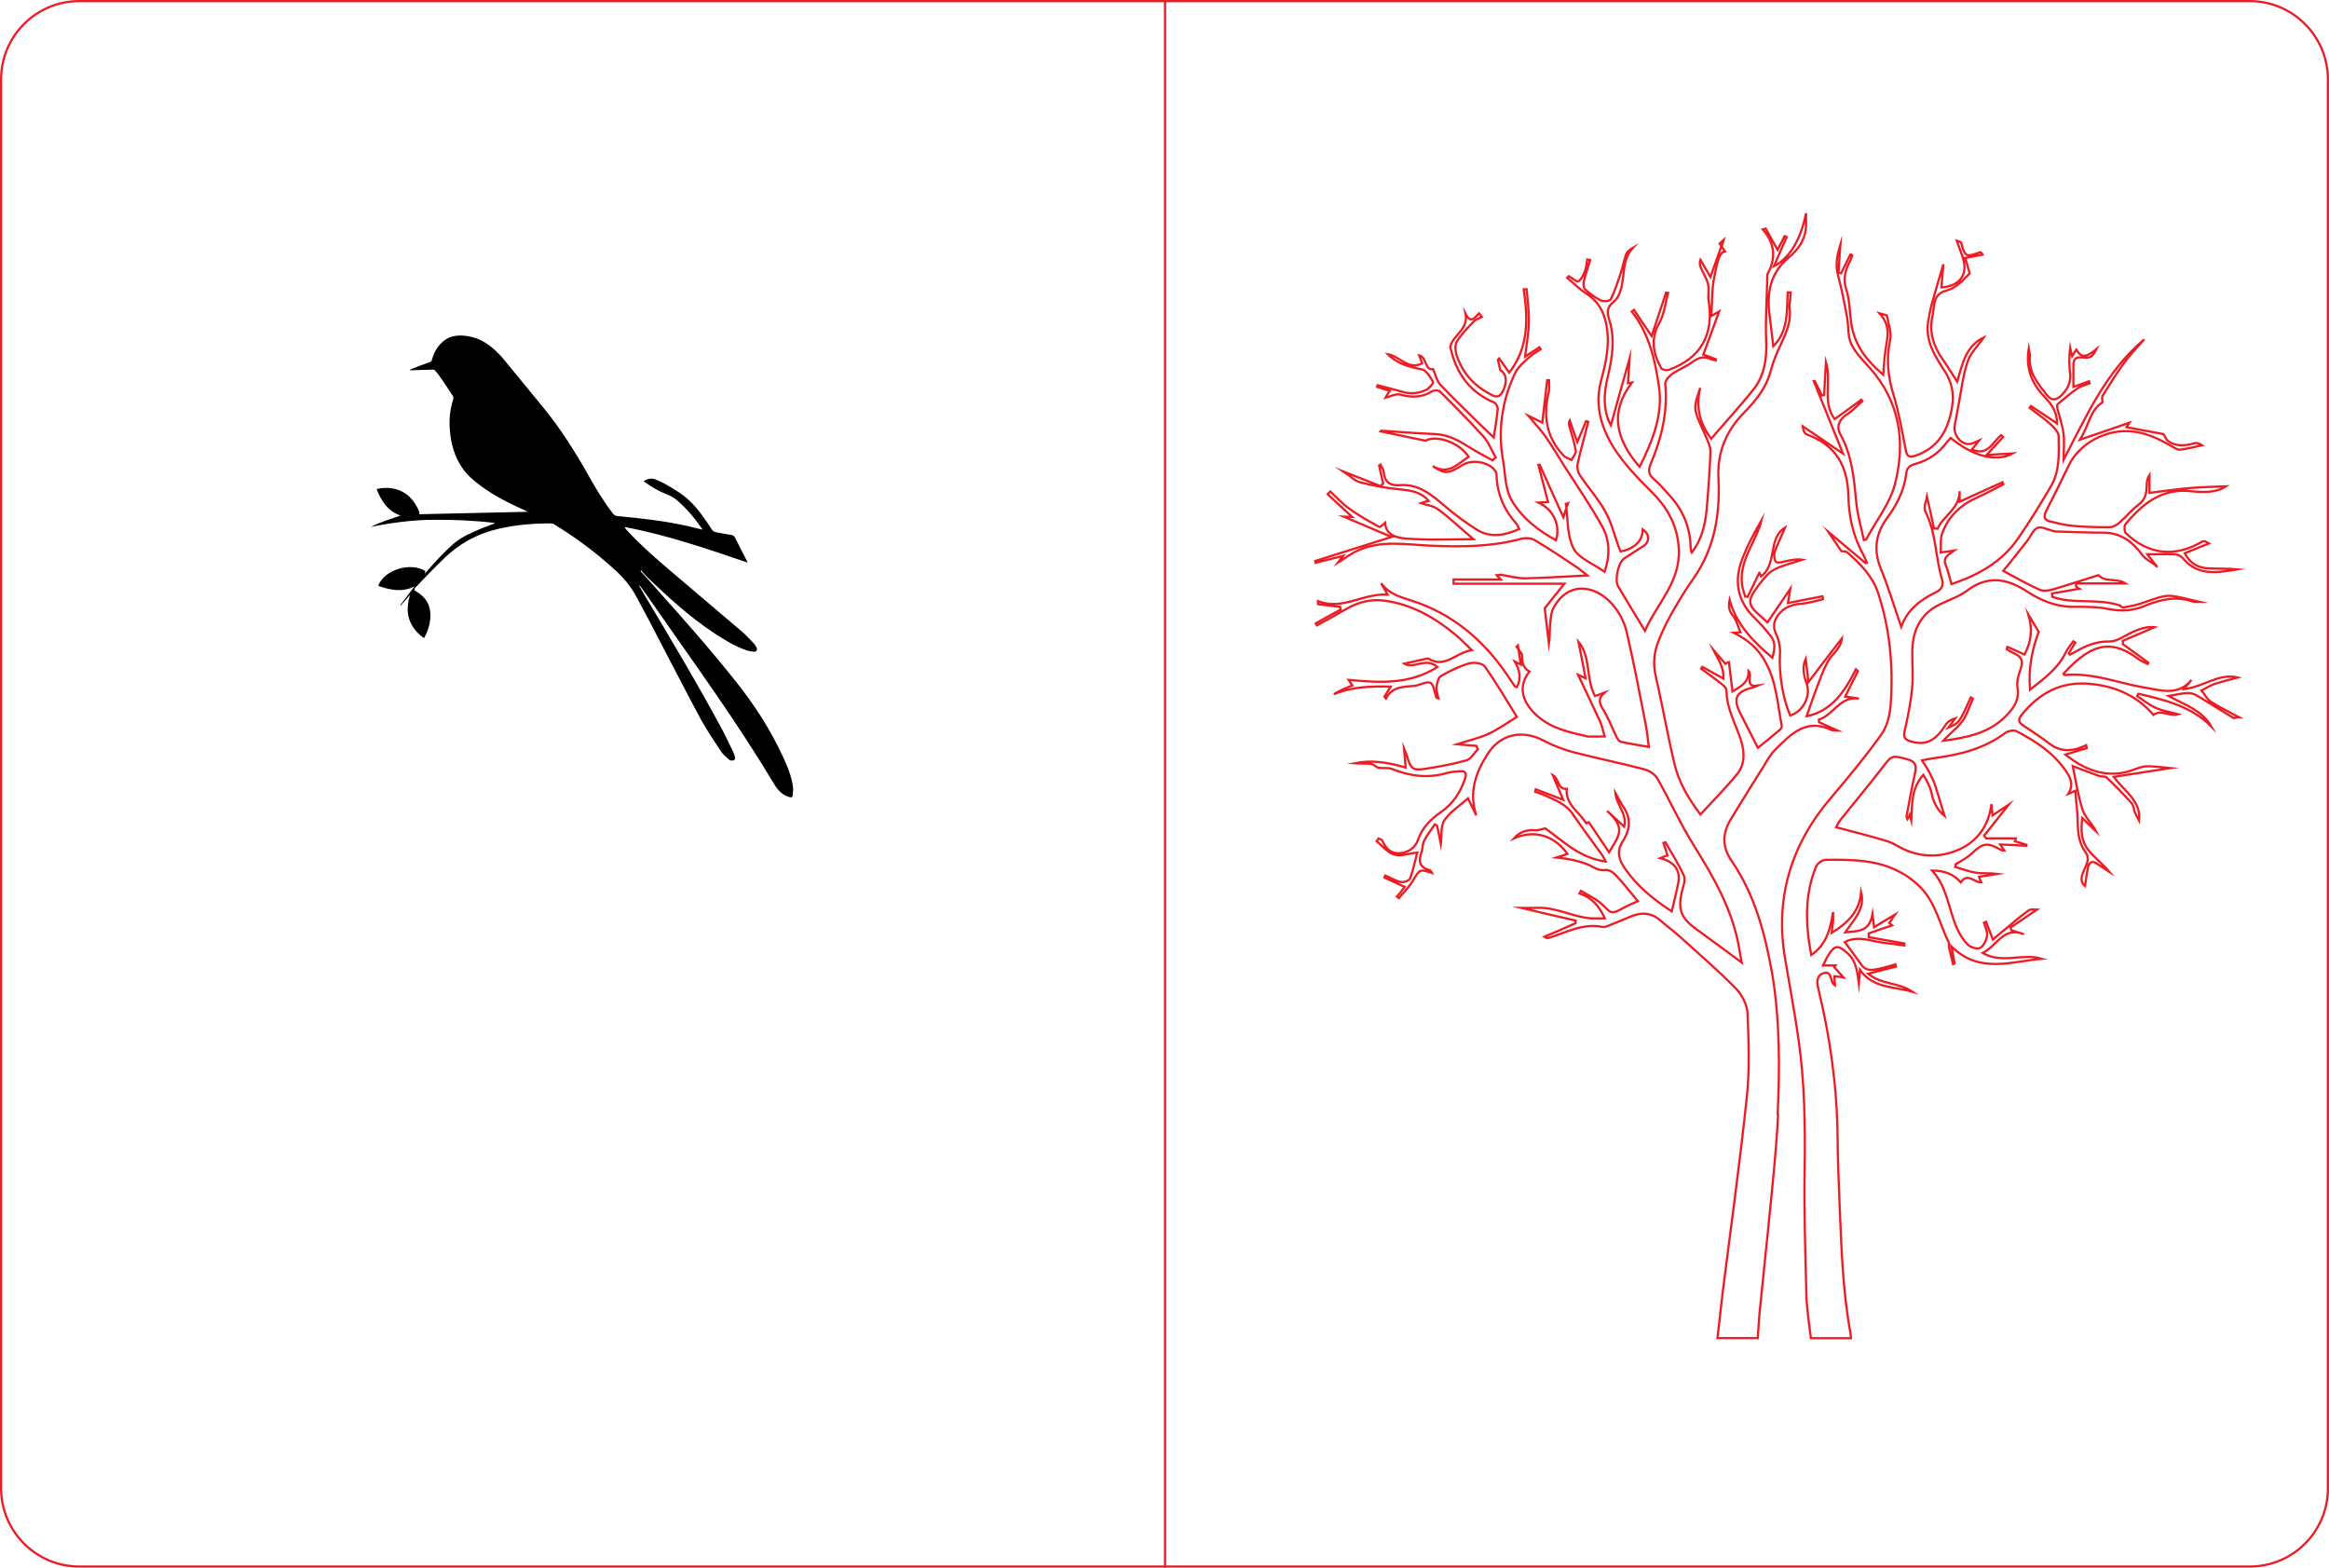 <?xml version="1.0" encoding="UTF-8" standalone="no"?>
<!-- Created with Inkscape (http://www.inkscape.org/) -->

<svg
   xmlns:dc="http://purl.org/dc/elements/1.1/"
   xmlns:cc="http://creativecommons.org/ns#"
   xmlns:rdf="http://www.w3.org/1999/02/22-rdf-syntax-ns#"
   xmlns:svg="http://www.w3.org/2000/svg"
   xmlns="http://www.w3.org/2000/svg"
   xmlns:sodipodi="http://sodipodi.sourceforge.net/DTD/sodipodi-0.dtd"
   xmlns:inkscape="http://www.inkscape.org/namespaces/inkscape"
   width="368.144mm"
   height="247.78mm"
   viewBox="0 0 1304.447 877.959"
   id="svg5249"
   version="1.1"
   inkscape:version="0.91 r13725"
   sodipodi:docname="Tree.svg">
  <defs
     id="defs5251" />
  <sodipodi:namedview
     id="base"
     pagecolor="#ffffff"
     bordercolor="#666666"
     borderopacity="1.0"
     inkscape:pageopacity="0.0"
     inkscape:pageshadow="2"
     inkscape:zoom="0.70710678"
     inkscape:cx="854.68893"
     inkscape:cy="464.6828"
     inkscape:document-units="px"
     inkscape:current-layer="layer1"
     showgrid="false"
     fit-margin-top="0"
     fit-margin-left="0"
     fit-margin-right="0"
     fit-margin-bottom="0"
     inkscape:window-width="1920"
     inkscape:window-height="1017"
     inkscape:window-x="-8"
     inkscape:window-y="-8"
     inkscape:window-maximized="1" />
  <g
     inkscape:label="Layer 1"
     inkscape:groupmode="layer"
     id="layer1"
     transform="translate(-39.133,-79.097)">
    <path
       style="fill:none;stroke:#ed1c24;stroke-width:1.249;stroke-miterlimit:10"
       inkscape:connector-curvature="0"
       id="path643"
       d="m 647.96,956.432 -564.492,0 c -24.103,0 -43.711,-19.732 -43.711,-43.711 l 0,-789.289 c 0,-24.103 19.607,-43.711 43.711,-43.711 0,0 564.492,0 564.492,0 l 43.711,0 0,876.71 c 0,0 -43.711,0 -43.711,0 z"
       class="st4" />
    <path
       style="fill:none;stroke:#ed1c24;stroke-width:1.249;stroke-miterlimit:10"
       inkscape:connector-curvature="0"
       id="path643-1"
       d="m 691.044,79.721 43.711,0 564.492,0 c 24.103,0 43.711,19.732 43.711,43.711 l 0,789.289 c 0,24.103 -19.607,43.711 -43.711,43.711 l -564.492,0 -43.711,0"
       class="st4"
       sodipodi:nodetypes="ccsssscc" />
    <path
       class="st0"
       d="m 1035.018,703.418 c -0.999,20.346 -3.249,40.567 -5.247,60.789 -1.494,15.477 -3.249,30.955 -4.743,46.434 -0.63,5.742 -0.999,11.608 -1.368,17.85 l -22.593,0 c 0.999,-8.487 1.872,-16.852 2.871,-25.214 4.617,-36.697 9.736,-73.271 13.605,-110.093 1.62,-15.353 0.999,-31.081 0.36,-46.683 -0.27,-4.617 -2.997,-10.111 -6.246,-13.481 -9.86,-10.111 -20.72,-19.472 -31.205,-28.958 -3.492,-3.249 -7.488,-5.994 -11.11,-9.237 -5.121,-4.617 -10.61,-4.995 -16.727,-2.493 -3.618,1.494 -7.236,3.123 -10.859,4.491 -1.746,0.63 -3.744,1.746 -5.364,1.368 -10.86,-2.124 -19.972,3.123 -29.708,6.12 -0.72,0.27 -1.62,0.09 -2.619,-0.54 5.868,-2.493 11.733,-4.995 17.474,-7.614 0,-0.54 0.09,-0.999 0.09,-1.494 -10.36,-2.367 -20.596,-4.743 -30.457,-7.11 2.367,0 5.616,0.09 8.865,0 10.61,-0.54 19.972,5.121 30.208,5.868 2.25,0.09 4.617,0 7.74,0 -3.249,-7.11 -7.488,-11.733 -14.23,-13.98 0.27,-0.54 0.63,-0.9 0.9,-1.377 3.618,2.25 7.614,3.996 10.734,6.615 6.615,5.742 4.995,7.362 14.23,2.25 1.872,-0.999 3.996,-1.872 6.867,-3.123 -4.365,-5.247 -8.361,-10.361 -12.732,-14.979 -1.251,-1.377 -3.744,-2.745 -5.49,-2.493 -3.996,0.63 -6.615,-1.746 -9.861,-3.123 -5.49,-2.124 -11.234,-3.249 -17.474,-3.87 1.998,-0.63 3.996,-1.251 6.111,-1.998 -5.742,-8.361 -16.601,-14.604 -29.956,-8.739 3.249,-3.618 7.236,-4.995 12.232,-4.491 1.377,0.09 2.997,-0.63 5.247,-1.125 9.612,6.741 19.098,16.601 33.827,18.598 -0.72,-1.503 -1.125,-2.493 -1.746,-3.375 -5.616,-7.866 -11.359,-15.478 -16.726,-23.341 -4.122,-5.868 -10.485,-7.992 -16.476,-10.735 -1.494,-0.63 -2.997,-1.125 -4.491,-1.62 0.09,-0.54 0.27,-0.9 0.36,-1.368 4.869,1.872 9.736,3.744 15.353,5.868 -2.124,-4.995 -3.87,-8.991 -5.868,-13.855 3.744,2.25 2.619,8.109 7.866,7.74 -0.9,8.739 6.993,12.857 10.86,19.223 0.09,0.27 1.746,-0.54 1.494,-0.54 3.744,5.49 7.362,10.984 11.359,16.851 5.994,-10.111 9.362,-13.48 -1.125,-23.216 3.123,2.871 6.237,5.742 9.611,8.865 1.746,-7.236 -4.491,-12.358 -4.995,-19.098 1.62,2.871 2.997,5.868 4.869,8.613 4.365,6.741 2.997,12.982 -0.999,19.222 -3.366,5.364 -1.62,10.236 1.62,14.854 6.867,9.86 15.977,17.225 26.087,23.841 1.251,-5.616 2.745,-10.86 3.744,-16.352 1.125,-6.867 -2.367,-11.484 -10.236,-13.481 1.494,-0.63 2.745,-0.999 4.122,-1.494 -0.72,-2.493 -1.494,-4.743 -2.25,-6.993 0.36,-0.09 0.72,-0.27 1.125,-0.36 3.492,6.237 7.488,12.233 10.36,18.849 0.999,2.367 -0.54,6.12 -1.251,9.112 -2.124,9.362 -0.36,14.355 7.236,19.972 8.487,6.237 16.976,12.482 26.337,19.347 -0.63,-3.249 -1.125,-5.868 -1.494,-8.487 -3.744,-21.095 -14.105,-39.069 -25.214,-56.919 -7.488,-11.983 -13.356,-24.965 -20.346,-37.322 -1.368,-2.493 -4.491,-4.617 -7.236,-5.364 -13.106,-3.492 -26.338,-6.12 -39.318,-9.486 -5.868,-1.503 -11.858,-3.744 -17.226,-6.615 -11.983,-6.363 -24.34,-3.87 -31.58,7.614 -6.615,10.361 -10.485,21.469 -6.237,34.202 -1.494,-3.123 -2.997,-6.12 -4.617,-9.487 -4.491,3.996 -9.986,7.362 -13.231,12.233 -2.25,3.375 -1.377,8.739 -1.998,13.356 -0.63,-3.375 -1.377,-6.867 -2.124,-10.361 -0.36,-0.27 -0.9,-0.54 -1.251,-0.72 -1.998,2.997 -4.365,5.994 -5.994,9.237 -0.999,1.872 -0.72,4.374 -1.494,6.489 -1.746,4.743 -1.125,8.361 4.365,9.861 0.54,0.09 0.9,0.63 1.125,0.9 0.27,0.27 0.27,0.54 0.36,0.72 -6.993,-2.25 -6.741,-2.124 -10.859,4.743 -2.124,3.375 -4.995,6.237 -7.614,9.362 -0.36,-0.27 -0.72,-0.63 -1.125,-0.9 0.63,-0.72 1.377,-1.377 1.872,-2.124 0.72,-0.9 1.377,-1.872 2.493,-3.249 -3.996,-1.872 -7.74,-3.618 -11.359,-5.238 0.09,-0.36 0.36,-0.72 0.54,-1.125 2.871,1.251 5.616,2.997 8.613,3.618 1.62,0.36 4.743,-0.72 5.247,-1.998 1.746,-4.743 2.745,-9.611 3.996,-14.479 -4.995,0.54 -9.487,2.25 -12.982,1.125 -3.618,-1.125 -6.489,-4.869 -9.736,-7.488 0.36,-0.54 0.63,-0.999 0.999,-1.494 0.72,0.36 1.872,0.54 2.124,1.125 1.746,4.122 4.617,7.236 9.112,7.11 4.869,-0.09 9.238,-2.745 10.86,-7.362 2.376,-7.11 7.362,-11.857 13.106,-15.852 6.615,-4.617 10.735,-10.984 13.231,-18.474 1.125,-3.123 0.36,-4.617 -3.123,-4.239 -2.376,0.27 -4.869,0.36 -7.119,0.999 -10.485,3.123 -20.596,1.746 -30.582,-2.25 -2.25,-0.9 -5.121,-0.27 -7.614,-0.72 -1.494,-0.27 -2.619,-1.998 -4.122,-2.124 -3.123,-0.36 -6.237,-0.09 -9.361,-0.36 9.486,-1.998 18.723,-0.54 28.709,2.367 -0.27,-3.375 -0.54,-6.237 -0.9,-10.485 0.9,2.25 1.494,3.249 1.746,4.365 1.998,6.867 3.123,7.866 10.111,6.867 7.74,-1.251 15.478,-2.619 23.092,-4.743 2.493,-0.72 4.248,-4.122 6.363,-6.246 -0.27,-0.63 -0.54,-1.251 -0.72,-1.872 -3.492,-0.27 -6.993,-0.54 -10.984,-0.9 5.994,-1.998 11.857,-3.249 17.225,-5.616 5.49,-2.493 10.485,-6.12 16.352,-9.736 -5.742,-9.112 -11.359,-18.973 -17.975,-28.21 -1.251,-1.872 -6.12,-2.493 -8.739,-1.746 -5.49,1.62 -10.86,4.248 -15.853,7.119 -1.494,0.9 -2.124,3.87 -2.376,5.994 -0.27,1.998 0.54,4.122 0.999,6.489 -0.9,-0.27 -1.125,-0.27 -1.125,-0.36 -1.125,-2.871 -1.377,-7.488 -3.366,-8.361 -2.376,-0.999 -5.994,1.503 -9.237,1.746 -5.994,0.54 -12.108,0.36 -15.602,6.993 -0.27,-0.36 -0.63,-0.72 -0.9,-0.999 0.999,-1.62 1.998,-3.249 3.492,-5.616 -11.109,-0.27 -21.594,0.09 -31.829,4.248 1.62,-0.9 3.249,-1.872 4.869,-2.619 1.62,-0.72 3.492,-1.494 5.49,-2.25 -0.9,-1.251 -1.494,-2.376 -1.998,-3.123 16.976,1.503 33.702,2.871 49.679,-7.236 -6.615,-5.742 -13.356,1.377 -18.599,-1.872 3.492,-0.72 7.614,-1.746 11.733,-2.619 0.63,-0.09 1.494,-0.36 1.998,-0.09 9.113,5.49 14.979,-3.375 24.091,-4.869 -3.744,-3.492 -6.363,-6.363 -9.237,-8.739 -11.733,-9.611 -24.466,-16.976 -39.819,-18.973 -7.74,-0.999 -14.729,0.9 -21.344,4.743 -5.364,3.123 -10.859,6.12 -16.352,9.112 -0.27,-0.36 -0.36,-0.72 -0.63,-1.125 4.617,-2.619 9.362,-5.238 13.98,-7.74 -0.09,-0.54 -0.27,-0.999 -0.36,-1.494 -4.122,-0.54 -8.235,-0.999 -12.357,-1.503 l 0,-1.746 c 13.605,5.49 25.089,-4.491 38.945,-3.618 -1.377,-2.493 -2.493,-4.491 -3.618,-6.363 4.365,5.994 10.859,7.74 17.474,9.861 22.343,7.236 39.444,21.594 52.675,40.817 1.494,2.25 3.123,4.491 4.617,6.867 0.09,0.27 0.63,0.36 1.251,0.63 2.619,-4.743 1.746,-9.361 -1.125,-14.354 1.251,0.63 1.872,0.999 3.375,1.746 -0.54,-2.997 -0.9,-5.742 -1.251,-8.487 -0.36,-0.54 -0.72,-0.999 -1.125,-1.503 l 0.72,-0.72 c 0.09,0.72 0.27,1.494 0.36,2.25 0.63,0.9 1.251,1.62 1.872,2.493 0.36,2.745 -0.54,6.993 4.248,9.861 -6.12,7.614 -4.869,16.352 3.996,24.466 8.118,7.488 18.349,9.486 28.46,11.857 0.54,0.09 0.999,0.09 1.494,0.09 2.745,0 5.49,0 8.235,-0.09 -0.9,-2.745 -1.377,-5.49 -2.493,-8.109 -3.87,-8.487 -7.992,-16.851 -12.482,-26.462 1.62,0.72 2.25,1.125 4.248,1.998 -1.494,-7.614 -2.745,-14.355 -3.996,-20.471 6.993,8.235 3.996,20.471 9.237,30.457 1.872,-0.63 3.618,-1.251 5.247,-1.872 -3.618,3.123 -2.871,5.994 -0.54,9.611 2.997,4.743 4.869,10.111 7.362,15.104 0.54,1.125 1.494,2.493 2.493,2.745 4.743,1.125 9.611,1.746 15.602,2.871 -0.63,-4.743 -0.999,-8.739 -1.746,-12.607 -3.375,-17.226 -6.615,-34.451 -10.61,-51.552 -1.125,-4.995 -3.618,-10.111 -6.867,-14.229 -9.237,-11.858 -25.089,-15.478 -33.952,0.09 -1.62,2.745 -1.746,6.489 -2.124,9.861 -0.36,3.618 -0.09,7.236 -0.63,10.734 -0.72,-6.363 -1.494,-12.856 -2.367,-19.971 2.871,-3.618 6.363,-7.992 10.984,-13.73 l -62.036,0 0,-2.367 26.462,0 c -0.63,-0.72 -1.251,-1.377 -2.25,-2.376 0.999,-0.09 1.62,-0.27 2.25,-0.27 4.743,0.72 9.487,2.124 14.106,1.998 11.483,-0.27 23.091,-1.125 34.326,-1.62 -1.251,-0.999 -3.249,-2.745 -5.364,-4.239 -7.992,-5.364 -15.978,-10.735 -24.215,-15.603 -1.872,-1.125 -4.995,-1.251 -7.236,-0.72 -16.976,4.617 -34.202,4.617 -51.427,3.87 -13.605,-0.63 -27.461,-3.249 -40.567,2.871 -3.87,1.746 -7.362,4.491 -10.985,6.741 0.72,-0.999 1.746,-2.124 3.123,-3.87 -5.742,1.377 -10.61,2.619 -15.478,3.87 -0.09,-0.36 -0.27,-0.72 -0.27,-0.999 13.855,-4.365 27.835,-8.739 42.814,-13.481 -9.736,-4.122 -18.973,-7.992 -27.086,-11.483 0.63,0 2.619,0.09 4.995,0.27 -4.743,-4.365 -9.237,-8.487 -13.73,-12.731 0.54,-0.54 0.999,-0.999 1.494,-1.503 3.492,3.249 6.741,6.867 10.609,9.612 5.364,3.87 11.11,7.119 16.852,10.235 0.54,0.27 2.124,-1.494 3.249,-2.367 0.27,7.236 7.11,8.487 11.608,8.865 12.233,0.999 24.59,0.36 37.821,0.36 -7.236,-6.237 -13.356,-11.983 -19.971,-16.851 -2.745,-1.998 -6.741,-2.367 -9.487,-3.366 0.72,-0.27 2.367,-0.72 4.365,-1.251 -4.491,-5.247 -10.36,-5.868 -16.6,-6.489 -7.236,-0.72 -14.48,-1.998 -21.595,-3.87 -3.123,-0.72 -5.616,-3.492 -9.362,-5.994 7.614,2.997 14.105,5.49 20.596,8.109 l 1.494,-1.494 c -0.72,-3.375 -1.494,-6.615 -2.25,-9.986 0.27,-0.09 0.54,-0.36 0.72,-0.54 0.63,1.377 1.746,2.745 1.872,4.248 0.63,5.616 3.492,7.614 8.991,7.236 11.234,-0.9 18.724,6.237 26.463,12.732 5.364,4.491 10.985,8.613 16.976,12.357 7.614,4.617 15.353,2.997 23.467,-0.54 -0.63,-1.251 -0.999,-2.25 -1.746,-3.123 -6.867,-7.74 -10.61,-16.601 -10.985,-26.961 0,-0.999 -0.36,-2.124 -0.999,-2.871 -3.744,-4.743 -12.732,-6.12 -17.85,-2.997 -8.235,5.121 -10.111,5.247 -16.851,0.72 8.739,5.238 13.98,-1.251 20.096,-5.247 -5.742,-8.487 -18.224,-12.232 -24.215,-8.982 -9.113,-1.872 -17.101,-3.618 -25.089,-5.247 0.09,-0.09 0.09,-0.27 0.27,-0.36 9.986,0.63 19.972,1.503 29.957,1.872 7.236,0.27 13.107,3.366 18.973,7.11 4.365,2.745 8.991,5.121 13.481,7.614 0.63,-0.54 1.125,-1.125 1.746,-1.62 -2.25,-3.996 -3.996,-8.487 -6.993,-11.857 -7.74,-8.613 -15.978,-16.852 -24.215,-25.089 -0.72,-0.72 -3.375,-0.72 -4.365,-0.09 -5.742,3.492 -11.359,3.618 -17.725,1.872 -2.619,-0.72 -5.868,1.125 -8.487,1.746 0.27,-0.54 1.251,-1.998 2.493,-3.87 -2.493,-0.72 -4.743,-1.494 -7.119,-2.25 0.09,-0.27 0.09,-0.63 0.27,-0.9 4.491,1.251 9.113,2.25 13.605,3.618 4.743,1.503 9.362,0.999 13.606,-0.999 1.746,-0.9 4.248,-3.87 3.87,-4.491 -1.62,-2.745 -3.744,-6.489 -6.237,-6.993 -6.867,-1.368 -13.356,-2.871 -19.098,-8.487 6.867,1.125 11.359,9.112 19.222,5.121 -0.54,-1.503 -0.999,-2.997 -1.62,-4.491 4.248,0.999 2.997,8.487 7.74,7.74 1.377,2.997 1.998,6.489 3.996,8.613 7.119,7.614 14.729,14.729 22.094,22.094 2.493,2.493 5.121,4.869 7.866,7.488 0.9,-5.616 1.746,-10.734 2.25,-15.853 0.09,-1.125 -0.9,-3.249 -1.872,-3.618 -13.605,-5.742 -21.219,-16.102 -24.465,-30.207 -0.09,-0.36 -0.27,-0.63 -0.27,-0.9 l 0,0 c -0.09,-0.27 -0.09,-0.27 0,0 1.62,-7.11 10.235,-9.611 8.613,-18.598 2.871,5.742 5.121,2.124 7.488,-0.27 0.54,0.63 1.125,1.377 1.62,1.998 -1.62,0.9 -3.492,1.377 -4.617,2.619 -3.375,3.492 -6.867,6.993 -9.362,11.11 -1.251,1.998 -0.9,5.49 -0.09,7.866 3.123,9.487 9.361,16.601 18.223,21.345 2.124,1.125 4.995,3.123 7.119,-0.54 2.871,-4.743 2.871,-9.861 -0.27,-12.108 -0.27,-0.09 -0.54,-0.27 -0.63,-0.36 l 0,0 c -0.27,-0.09 -0.27,-0.09 0,0 -0.63,-2.493 -0.999,-4.248 -1.377,-5.994 l 0.72,-0.72 c 1.746,2.493 3.618,5.121 5.616,7.992 10.985,-14.23 10.485,-30.208 8.118,-46.684 l 1.62,0 c 0.54,6.12 1.368,12.233 1.251,18.224 -0.09,6.237 -1.251,12.482 -2.124,19.472 2.997,-1.998 5.49,-3.618 7.992,-5.247 0.27,0.36 0.54,0.72 0.72,1.125 -2.25,1.494 -4.617,2.871 -6.615,4.617 -2.745,2.619 -5.994,5.247 -7.614,8.613 -7.488,15.727 -9.86,32.205 -6.741,49.43 1.377,7.866 0.9,16.102 5.49,23.217 5.994,9.362 14.355,15.727 24.091,21.095 2.619,-8.487 -1.494,-17.226 -9.736,-21.095 1.872,-0.09 3.249,-0.27 5.247,-0.36 -1.872,-7.119 -3.618,-13.855 -5.364,-20.721 0.27,0 0.54,-0.09 0.72,-0.09 4.248,9.362 8.361,18.724 13.232,29.334 0.72,-2.25 1.251,-3.87 1.746,-5.238 -0.09,-0.72 -0.09,-1.503 -0.27,-2.25 0.36,-0.09 0.72,-0.09 1.125,-0.27 -0.27,0.72 -0.54,1.62 -0.9,2.493 0.9,7.866 0.63,16.226 3.996,22.717 2.871,5.616 10.984,8.487 17.35,13.107 3.366,-9.237 2.871,-17.85 -1.251,-25.339 -6.363,-11.484 -13.855,-22.343 -20.97,-33.453 -3.492,-5.49 -6.741,-11.109 -10.486,-16.476 -2.745,-3.996 -6.111,-7.488 -9.986,-12.108 2.871,1.377 5.247,2.493 7.866,3.87 0.9,-7.614 1.872,-15.728 2.745,-23.717 0.36,0 0.63,-0.09 0.999,-0.09 0,2.124 0.36,4.365 -0.09,6.489 -3.249,13.356 -1.494,25.464 8.235,35.699 1.125,1.251 2.997,1.746 4.491,2.493 0.9,-1.746 2.619,-3.618 2.367,-5.238 -0.72,-4.617 -2.367,-9.237 -3.618,-13.73 -0.27,-0.999 -0.36,-1.998 0.27,-3.123 1.251,3.618 2.493,7.362 4.248,12.108 1.998,-4.743 3.375,-8.235 4.869,-11.733 0.36,0.09 0.9,0.27 1.251,0.36 -1.998,7.866 -4.248,15.727 -5.994,23.591 -0.36,1.872 0.09,4.617 1.251,6.237 4.617,6.993 10.36,13.356 14.354,20.596 3.366,5.994 4.995,12.982 7.362,19.472 0.36,0.999 0.72,1.872 1.125,2.745 7.866,-1.494 12.483,-6.237 12.358,-12.357 3.87,2.367 4.122,6.867 0.54,9.237 -3.618,2.376 -7.362,4.617 -10.985,7.119 -3.249,2.25 -5.364,12.108 -3.249,15.603 4.869,8.235 9.86,16.351 14.979,24.839 6.489,-14.979 19.847,-27.211 18.973,-45.56 -0.54,-12.233 -5.49,-22.218 -13.981,-30.956 -9.611,-9.735 -19.471,-19.347 -25.713,-31.829 -5.121,-10.36 -6.867,-20.845 -3.744,-32.204 2.745,-10.236 4.995,-20.596 2.745,-31.455 -1.494,-7.236 -4.743,-12.857 -11.234,-16.976 -3.87,-2.493 -7.11,-5.868 -10.61,-8.739 l 0.9,-0.9 c 1.872,0.999 4.491,3.366 5.364,2.871 1.746,-1.125 2.871,-3.618 3.744,-5.868 0.72,-1.998 0.9,-4.248 1.251,-6.363 0.54,0.09 0.999,0.27 1.62,0.36 -1.251,3.996 -2.619,7.992 -3.618,12.108 -0.36,1.368 0,3.492 0.9,4.365 2.619,2.367 5.616,4.617 8.739,6.12 1.494,0.72 4.995,0.36 5.49,-0.63 2.25,-4.491 3.744,-9.237 5.364,-13.98 1.251,-3.744 1.998,-7.488 3.249,-11.234 0.63,-1.494 2.124,-2.745 3.87,-3.744 -6.363,6.867 -4.491,15.853 -6.867,23.591 -0.72,2.493 -2.124,5.364 -4.122,6.867 -3.375,2.745 -3.744,5.364 -2.493,9.361 3.492,10.61 1.998,21.345 -0.54,31.954 -2.367,9.612 -2.997,19.098 1.62,27.711 3.249,-11.858 6.615,-23.841 10.485,-37.447 -0.36,5.49 -0.63,9.612 -0.9,13.855 1.125,-0.27 2.25,-0.54 2.376,-0.54 -12.482,16.227 -9.736,31.456 4.122,47.433 7.614,-15.104 13.107,-29.583 10.859,-44.936 -2.124,-14.728 -5.49,-29.707 -15.228,-42.065 0.36,-0.27 0.9,-0.63 1.251,-0.9 3.123,4.743 6.363,9.487 9.86,14.604 2.619,-7.992 5.364,-16.102 8.109,-24.34 0.36,0.09 0.72,0.27 1.125,0.27 -1.62,5.616 -2.124,11.858 -4.995,16.851 -4.995,8.991 -3.366,17.101 1.125,25.214 0.54,0.9 2.997,1.377 4.122,0.999 17.975,-6.489 25.464,-19.597 22.468,-38.569 -0.54,-3.123 0.36,-6.489 -0.36,-9.487 -0.72,-3.123 -2.745,-6.12 -3.996,-9.112 -0.54,-1.251 -0.9,-2.745 -0.27,-4.491 1.746,2.997 3.492,5.994 5.616,9.611 2.124,-5.994 4.122,-11.608 6.12,-17.225 -0.36,-0.54 -0.72,-0.999 -0.999,-1.494 0.72,-0.72 1.494,-1.377 2.376,-2.124 -0.36,1.251 -0.9,2.493 -1.251,3.744 0.63,0.9 1.251,1.872 1.872,2.745 -3.618,0.63 -4.491,7.74 -5.868,13.855 -1.494,6.867 -1.251,14.23 -1.746,22.343 2.124,-1.251 3.123,-1.746 4.365,-2.493 -2.997,8.109 -5.868,15.853 -8.865,24.091 2.124,0.72 4.491,1.746 6.993,2.619 0,0.27 -0.09,0.36 -0.09,0.63 -1.125,-0.27 -2.25,-0.36 -3.249,-0.9 -3.744,-1.62 -6.741,-0.36 -9.861,1.872 -3.492,2.619 -7.866,4.248 -11.359,6.741 -1.746,1.251 -3.996,3.87 -3.744,5.616 1.494,15.727 -2.124,30.332 -8.118,44.561 -1.494,3.618 -1.377,5.868 1.62,8.487 3.249,2.745 5.994,6.12 8.865,9.238 7.614,8.235 11.608,17.974 11.857,29.208 0,0.9 0.09,1.872 0.63,2.871 5.247,-6.867 7.362,-14.854 8.235,-23.092 0.999,-11.109 1.746,-22.218 2.25,-33.203 0.09,-2.25 -0.9,-4.617 -1.746,-6.741 -2.124,-5.49 -5.364,-10.859 -6.615,-16.476 -0.72,-3.996 1.251,-8.487 2.619,-12.732 -2.745,10.984 0,20.346 6.12,28.46 7.992,-9.362 16.102,-18.099 23.466,-27.336 6.246,-7.74 7.74,-16.976 7.362,-26.962 -0.54,-12.232 0.36,-24.59 0.63,-36.947 0,-0.36 0,-0.72 0.09,-0.999 4.869,-8.739 4.248,-17.101 -2.619,-24.964 0.54,-0.09 1.125,-0.36 1.62,-0.54 2.124,3.744 4.122,7.614 6.615,11.983 1.494,-2.997 2.745,-5.364 3.996,-7.74 0.36,0.09 0.72,0.27 1.125,0.54 -2.376,5.238 -4.617,10.61 -7.119,16.352 9.112,-4.743 15.104,-15.353 17.975,-29.708 l 0,6.363 c 0,7.866 -4.122,13.855 -9.736,18.473 -10.61,8.865 -12.358,20.221 -10.61,32.953 0.72,5.364 1.251,10.86 1.998,16.726 8.739,-8.739 7.362,-19.847 8.118,-30.207 0.54,0 1.125,0.09 1.62,0.09 -0.09,1.503 -0.27,2.997 -0.36,4.617 -0.09,1.377 -0.54,2.745 -0.27,4.122 0.999,7.119 -1.62,13.356 -4.617,19.722 -2.367,4.869 -4.491,9.985 -5.868,15.228 -2.493,9.612 -8.361,16.852 -14.979,23.592 -10.111,10.236 -15.103,22.468 -14.354,36.573 0.999,20.345 -2.124,39.568 -14.23,56.669 -4.365,6.111 -8.235,12.606 -11.983,19.222 -2.871,4.995 -5.364,10.36 -7.488,15.727 -2.367,6.12 -2.997,12.358 -1.494,19.098 3.744,16.351 6.615,32.828 10.485,49.18 2.367,10.236 7.614,19.347 14.604,28.585 7.236,-7.866 14.354,-14.979 20.721,-22.843 4.365,-5.364 3.996,-12.233 1.998,-18.724 -2.997,-9.237 -8.109,-17.725 -8.109,-27.96 0,-1.62 -2.493,-3.366 -4.122,-4.617 -3.249,-2.619 -6.741,-4.995 -10.111,-7.488 0.27,-0.36 0.54,-0.63 0.72,-0.999 3.618,1.998 7.236,3.996 11.733,6.489 0.36,-6.993 -3.249,-11.11 -5.616,-16.102 2.124,2.493 4.365,5.121 6.741,7.866 0.9,-0.54 1.872,-1.125 1.998,-1.125 0.63,4.995 1.251,10.236 1.998,16.601 5.121,-2.997 9.238,-5.247 8.991,-11.484 2.619,2.493 -2.619,9.238 4.995,8.235 -0.9,0.36 -1.746,0.9 -2.745,1.125 -9.362,2.25 -11.11,6.12 -6.741,14.604 3.249,6.363 6.489,12.732 9.736,19.098 3.996,-3.249 8.235,-6.615 12.358,-10.111 0.54,-0.54 1.125,-1.494 0.999,-2.124 -2.25,-12.108 -2.997,-24.59 -8.991,-35.574 -3.744,-7.119 -9.486,-12.482 -17.849,-16.601 1.746,-0.09 2.376,-0.09 3.744,-0.27 -1.494,-3.375 -2.25,-6.993 -4.365,-9.487 -2.25,-2.745 -2.367,-5.364 -1.746,-8.613 3.87,13.73 13.107,23.216 23.966,32.329 1.251,-4.365 1.998,-8.487 -0.9,-12.108 -2.745,-3.492 -5.616,-6.867 -8.865,-9.986 -9.736,-9.362 -11.857,-20.596 -7.236,-32.828 2.871,-7.74 6.867,-14.979 10.985,-22.218 -3.123,12.358 -12.732,22.468 -10.985,36.199 0.27,2.25 1.125,4.365 1.746,6.615 0.54,0.09 0.999,0.09 1.368,0.27 2.25,-4.743 4.617,-9.487 6.615,-13.606 -0.09,-0.27 0.27,0.72 0.9,2.124 9.362,-6.993 3.618,-21.344 13.481,-27.336 -1.872,4.491 -4.248,9.112 -5.868,13.855 -0.54,1.62 0,5.121 0.999,5.49 1.62,0.63 3.996,-0.36 6.111,-0.72 2.745,-0.54 5.49,-1.125 8.487,-0.63 -4.248,1.377 -8.613,2.493 -12.731,4.122 -2.367,0.9 -4.743,2.124 -6.489,3.87 -2.745,2.745 -5.121,5.994 -7.362,9.112 -3.996,5.742 -3.492,8.613 1.746,13.231 1.62,1.503 3.249,2.997 5.247,4.743 4.365,-6.363 8.487,-12.482 12.731,-18.724 -0.36,2.124 -0.63,4.239 -1.251,7.866 6.993,-1.377 13.106,-2.493 19.347,-3.744 0.09,0.54 0.27,1.125 0.27,1.62 -3.87,0.9 -7.74,2.124 -11.608,2.493 -5.49,0.36 -10.111,1.872 -13.481,6.363 -2.376,3.249 -3.123,6.363 -1.251,10.485 1.62,3.366 2.493,7.614 2.25,11.359 -0.63,10.111 1.368,24.465 5.742,34.451 7.119,-2.25 11.609,-10.61 9.238,-17.725 -1.62,-4.617 -2.745,-9.361 -0.54,-14.105 0.54,4.365 0.999,8.739 1.494,13.107 6.615,-8.739 12.607,-16.601 18.724,-24.466 -0.54,5.742 -5.49,8.613 -7.866,12.982 -2.619,4.869 -4.491,10.236 -6.489,15.478 -1.998,5.121 -3.618,10.236 -5.364,15.104 13.98,-2.745 21.344,-13.855 27.585,-26.212 0.36,0.36 0.72,0.63 1.125,0.999 -2.376,4.617 -4.617,9.237 -7.119,14.23 2.871,0.36 5.364,0.72 7.74,1.125 -10.734,-1.62 -14.354,9.362 -22.468,11.733 0,0.54 0.09,0.999 0.09,1.494 3.123,1.377 6.12,2.745 10.236,4.617 -1.746,-0.09 -2.619,0 -3.249,-0.27 -14.354,-6.867 -23.092,2.619 -31.829,11.358 -2.493,2.493 -4.248,5.742 -6.12,8.865 -6.246,9.86 -12.358,19.722 -18.349,29.582 -4.869,7.992 -5.247,15.478 0.54,23.841 12.732,18.598 18.349,39.944 22.343,61.788 4.491,26.087 4.491,53.049 3.249,79.886 z m 255.136,-222.183 c -6.867,-4.122 -13.481,-8.361 -20.346,-12.483 -1.494,-0.9 -3.618,-1.62 -5.364,-1.494 -3.366,0.09 -6.741,0.999 -10.734,1.62 8.739,4.869 18.599,7.74 23.966,17.101 -11.359,-11.484 -26.088,-14.854 -40.817,-18.349 -0.27,0.36 -0.54,0.9 -0.72,1.251 3.375,2.25 6.615,4.995 10.361,6.615 3.744,1.746 8.109,2.367 12.731,3.618 -4.869,1.62 -9.361,-2.997 -13.98,0.36 -8.991,-10.485 -20.846,-15.978 -35.2,-17.35 -16.352,-1.62 -28.46,4.869 -38.445,17.1 -2.376,2.871 -1.998,4.491 0.999,6.363 4.995,3.249 9.986,6.615 14.729,10.235 6.615,4.869 13.356,3.996 20.221,0.63 0.09,0.54 0.27,0.999 0.36,1.62 -3.87,1.125 -7.614,2.25 -11.983,3.618 10.236,8.109 21.219,12.856 34.326,9.736 3.618,-0.9 7.11,-2.871 10.61,-3.123 4.617,-0.27 9.362,0.63 13.605,0.999 -9.736,1.494 -20.096,3.123 -31.455,4.869 6.12,8.235 15.353,13.481 14.23,24.466 -0.72,-1.503 -1.746,-2.997 -2.367,-4.491 -0.72,-1.746 -0.72,-3.996 -1.872,-5.247 -4.491,-4.995 -9.111,-9.736 -13.98,-14.355 -0.9,-0.9 -2.997,-0.36 -4.365,-0.9 -5.247,-1.872 -10.486,-3.996 -14.604,-5.49 1.62,7.488 2.871,16.227 5.49,24.465 1.377,4.248 5.364,7.74 7.614,12.108 -2.367,-2.25 -4.743,-4.491 -7.74,-7.488 -0.999,6.741 -0.54,12.856 3.123,17.599 3.492,4.491 8.235,7.992 11.983,12.483 -2.124,-1.377 -4.365,-2.745 -6.489,-4.248 -2.997,-2.25 -4.743,-1.251 -5.49,1.998 -0.72,3.492 -1.125,7.119 -1.62,10.236 -3.996,-3.375 -0.9,-7.74 0.72,-11.733 1.125,-2.871 1.251,-4.995 -0.63,-7.488 -5.247,-7.362 -3.744,-16.102 -4.617,-24.34 -0.36,-2.997 -0.63,-6.12 -0.9,-9.736 -1.377,0.63 -2.25,0.999 -3.996,1.746 3.492,-5.49 0.999,-9.486 -1.62,-13.356 -6.993,-9.985 -16.851,-16.351 -27.461,-21.844 -1.494,-0.72 -4.491,-0.09 -5.994,0.9 -11.983,8.991 -25.714,12.358 -40.068,14.23 -1.998,0.27 -3.996,0.72 -6.741,1.251 1.494,2.367 2.745,4.122 3.744,5.994 1.377,2.745 2.871,5.49 3.744,8.361 1.872,5.742 3.492,11.484 5.121,16.726 -3.366,-2.745 -5.994,-6.741 -7.11,-12.108 -0.72,-3.744 -2.619,-7.362 -4.743,-10.859 -6.993,7.74 -6.237,16.726 -6.741,25.589 -0.27,-0.999 -0.54,-1.998 -0.9,-3.249 -0.36,0.9 -0.72,1.62 -1.251,2.493 -0.27,-0.63 -0.54,-1.125 -0.54,-1.494 1.494,-7.992 2.871,-16.102 4.743,-24.09 0.999,-4.617 0.27,-6.741 -4.365,-7.992 -8.739,-2.367 -8.613,-2.25 -14.23,5.121 -7.488,9.611 -15.228,18.973 -22.843,28.459 -1.125,1.377 -1.872,2.997 -2.745,4.491 9.487,2.493 18.349,4.743 27.086,7.362 2.745,0.72 5.49,1.998 7.992,3.492 11.11,6.237 23.092,6.489 34.077,1.503 10.111,-4.617 16.476,-13.481 17.85,-25.339 0.09,1.998 0.36,4.122 0.63,6.363 3.123,-2.124 6.237,-4.248 9.112,-6.12 -4.617,5.742 -9.237,11.608 -13.855,17.475 0.36,0.54 0.72,0.999 1.125,1.494 l 16.852,0 0,0 0,0 c 0,0.09 -0.36,0.72 -0.72,1.62 2.25,0.63 4.365,1.377 6.489,1.998 0,0.09 -0.09,0.36 -0.09,0.54 -4.617,-0.27 -9.237,-0.54 -14.604,-0.72 0.999,1.494 1.494,2.25 2.25,3.366 -0.9,-0.09 -1.368,0 -1.746,-0.27 -7.614,-4.365 -10.111,-4.122 -16.227,1.746 -1.377,1.251 -2.871,2.376 -4.491,3.375 -1.494,0.999 -3.123,1.872 -4.743,2.745 -0.09,0.54 -0.09,0.999 -0.27,1.62 3.87,1.125 7.74,2.619 11.733,3.249 3.87,0.54 7.866,0.09 11.983,0.63 -3.366,0.54 -6.741,1.125 -10.361,1.62 0.36,1.125 0.72,2.124 1.251,3.123 -3.87,0.27 -7.614,-5.742 -11.483,0 -3.996,-4.617 -9.362,-6.615 -16.103,-6.615 8.487,9.112 9.113,21.22 13.731,31.83 1.494,3.492 3.744,7.119 6.363,9.736 1.494,1.494 5.364,2.619 6.867,1.746 1.998,-1.125 3.492,-4.365 3.87,-6.867 0.36,-2.25 -1.125,-4.869 -1.746,-7.236 0.36,-0.09 0.72,-0.36 1.125,-0.54 1.125,2.997 2.376,6.12 3.87,9.986 2.745,-2.367 5.247,-4.491 7.74,-6.489 4.122,-3.375 7.992,-6.867 12.357,-9.861 1.251,-0.9 3.492,-0.36 4.491,-0.36 -4.617,3.123 -9.611,6.489 -14.729,9.985 0.09,0.54 0.36,0.999 0.54,1.503 1.494,0.54 2.997,0.999 4.617,1.494 0.72,0.27 1.62,0.54 2.367,0.72 -0.72,-0.27 -1.62,-0.54 -2.367,-0.72 -9.486,-2.367 -13.231,7.488 -20.721,11.234 10.985,6.363 22.594,-0.09 33.079,3.249 -16.976,1.494 -34.951,8.613 -50.553,-6.867 0.63,3.123 1.125,6.363 1.746,9.487 -0.27,0.09 -0.63,0.09 -0.9,0.27 -0.72,-3.123 -1.494,-6.12 -2.25,-9.237 -0.27,-0.999 0.27,-2.25 -0.27,-2.997 -4.995,-10.36 -7.362,-22.218 -15.852,-30.83 -8.118,-8.109 -18.349,-12.607 -29.583,-14.23 -7.74,-1.125 -15.727,-1.125 -23.467,-0.999 -1.746,0 -4.491,1.998 -5.238,3.618 -6.615,16.102 -5.994,32.703 -2.745,49.679 8.865,-5.994 10.61,-14.854 12.233,-24.09 0,1.746 0.09,3.375 0,5.121 -0.09,1.872 -0.54,3.618 -0.9,6.615 9.486,-5.742 15.727,-12.357 16.601,-22.843 2.367,9.362 -3.996,15.229 -8.865,22.468 6.615,-0.72 13.356,0.09 15.228,-9.985 0.36,3.123 0.63,4.491 0.9,7.11 4.248,-2.619 7.992,-4.743 11.857,-7.11 -0.999,1.494 -2.124,2.997 -3.366,4.743 0.72,0.63 1.62,1.377 1.62,1.377 -4.122,1.377 -8.613,2.871 -13.107,4.491 l 0,2.124 c 6.615,1.125 13.356,2.376 19.972,3.492 0,0.36 -0.09,0.72 -0.09,1.125 -5.868,-0.9 -11.858,-1.251 -17.725,-2.619 -5.49,-1.251 -10.735,-1.872 -15.603,0.72 3.123,4.248 6.246,8.361 9.362,12.732 2.619,3.744 6.246,2.997 9.736,2.25 3.123,-0.63 6.246,-1.62 9.237,-2.493 0.09,0.36 0.27,0.9 0.36,1.251 -4.743,1.251 -9.611,2.493 -15.602,3.996 7.488,6.237 16.976,4.743 24.84,10.111 -10.735,-3.123 -21.969,-1.746 -29.459,-12.357 -0.27,3.375 -0.36,5.616 -0.54,7.866 -0.9,-6.363 -1.251,-12.607 -6.615,-17.351 -4.995,-4.365 -6.867,-4.365 -10.36,1.125 -1.125,1.746 -1.872,3.492 -3.123,5.994 l 6.993,0 c -0.27,0.36 -0.54,0.63 -0.72,0.999 1.746,1.872 3.492,3.87 5.247,5.742 -1.494,-0.27 -2.997,-0.54 -5.121,-0.72 0.09,1.872 0.09,3.249 0.27,4.995 -0.54,-0.36 -0.9,-0.63 -1.125,-0.999 -1.377,-2.367 -0.9,-7.236 -5.49,-5.616 -3.87,1.377 -3.492,5.364 -2.619,8.865 6.615,27.337 10.485,55.047 10.734,83.256 0.09,11.484 0.54,22.967 0.999,34.451 1.125,25.089 1.62,50.179 6.237,75.019 0.09,0.72 0.09,1.62 0.27,2.745 l -22.468,0 c -0.9,-7.74 -2.25,-15.727 -2.493,-23.592 -0.63,-23.841 -1.377,-47.682 -0.999,-71.523 0.36,-23.966 0,-47.931 -3.366,-71.773 -2.124,-15.103 -4.995,-30.082 -7.488,-45.06 -5.994,-34.451 3.123,-64.533 25.838,-90.995 9.736,-11.484 19.347,-23.092 28.085,-35.325 3.249,-4.617 4.743,-11.109 5.121,-16.851 1.494,-21.22 -0.36,-42.065 -7.119,-62.411 -3.123,-9.362 -9.986,-16.227 -17.225,-22.593 -0.9,-0.72 -2.745,-0.54 -3.249,-0.63 -2.25,-3.375 -4.491,-6.741 -7.236,-10.735 7.236,6.12 13.98,11.733 20.845,17.475 0.27,-0.09 0.36,-0.27 0.63,-0.36 -0.63,-1.494 -1.251,-2.997 -1.998,-4.491 -5.742,-10.236 -8.109,-21.344 -8.361,-32.953 -0.36,-16.477 -6.993,-28.585 -23.342,-34.327 -1.251,-0.54 -1.998,-2.367 -2.25,-4.617 7.74,5.238 15.353,10.485 22.593,15.353 -5.121,-12.732 -10.735,-26.587 -16.352,-40.567 0.09,0 0.36,-0.09 0.54,-0.09 1.377,2.745 2.619,5.364 3.996,8.109 0.36,-0.09 0.9,-0.09 1.251,-0.27 0.36,-6.237 0.63,-12.482 0.999,-18.598 3.249,10.61 -2.25,22.468 4.869,32.08 4.869,-3.492 9.986,-7.119 14.979,-10.859 0.27,0.27 0.54,0.54 0.63,0.72 -2.871,2.493 -5.364,5.364 -8.487,7.362 -4.365,2.745 -6.363,6.741 -3.996,11.109 6.615,11.858 7.74,24.964 8.991,38.071 0.63,7.236 2.745,14.23 4.248,21.344 0.36,-0.09 0.9,-0.27 1.251,-0.27 5.49,-10.361 13.356,-20.097 16.227,-31.206 5.994,-23.467 2.745,-46.059 -14.354,-65.157 -3.744,-4.239 -7.992,-8.361 -10.236,-13.356 -1.998,-4.365 -1.377,-9.736 -2.25,-14.604 -1.494,-7.992 -2.997,-15.977 -5.121,-23.841 -1.62,-5.994 -0.36,-11.483 1.377,-17.101 -0.36,5.247 -0.72,10.486 -1.125,15.853 0.54,0.09 0.999,0.09 1.494,0.27 1.746,-3.492 3.492,-7.119 5.247,-10.61 0.36,0.09 0.63,0.27 0.999,0.54 -0.36,0.999 -0.63,2.124 -1.125,2.997 -2.745,5.238 -4.248,10.236 -2.124,16.476 1.872,5.742 1.746,12.109 2.619,18.224 1.62,11.11 6.993,19.847 17.974,29.209 0.36,-4.743 0.63,-9.237 1.251,-13.73 0.9,-6.741 3.375,-13.481 -3.249,-20.596 2.493,0.72 4.122,0.9 4.122,1.251 0.72,4.617 2.745,9.611 1.746,13.855 -2.376,10.609 -1.125,20.596 1.998,30.83 2.997,9.861 4.743,20.221 6.741,30.457 0.63,3.492 1.746,4.365 5.121,3.366 13.231,-4.365 18.723,-14.604 20.845,-27.337 1.251,-7.236 -0.09,-13.855 -4.122,-20.096 -5.49,-8.487 -11.109,-17.101 -9.237,-28.084 0.63,-3.492 1.251,-7.119 2.25,-10.485 1.872,-6.741 3.87,-13.356 6.246,-21.345 -0.54,5.238 -0.72,9.112 -1.125,12.982 9.986,-0.54 14.854,-6.993 12.233,-15.853 -0.999,-3.249 -2.25,-6.363 -3.618,-10.235 0.999,0.36 2.376,0.54 2.493,1.125 2.124,7.866 2.493,8.109 10.485,5.364 0.36,-0.09 0.9,0.09 1.494,1.251 -3.123,0.63 -6.246,1.251 -9.736,1.872 0.9,2.871 1.62,5.742 2.493,8.613 -3.87,3.996 -7.488,8.235 -13.606,9.86 -7.11,1.872 -6.12,8.865 -7.236,14.105 -1.998,8.865 0.54,16.852 5.742,24.215 2.745,3.87 5.121,7.992 8.109,12.483 2.871,-9.986 4.995,-20.097 14.854,-24.715 -2.997,4.365 -7.362,8.487 -8.991,13.48 -2.619,7.488 -3.492,15.728 -4.995,23.592 -0.72,3.996 -1.494,8.109 -2.25,12.108 -0.999,4.869 3.123,10.61 7.992,10.485 1.746,0 3.366,-1.125 5.742,-2.124 -1.377,1.746 -2.619,3.375 -4.122,5.121 8.739,3.996 11.608,-3.996 16.351,-7.992 0.36,0.36 0.72,0.63 1.125,0.999 -2.871,3.123 -5.616,6.237 -9.237,10.111 5.247,-0.27 9.986,-0.63 14.729,-0.9 -9.113,4.995 -21.969,1.872 -34.825,-8.613 -0.72,0.9 -1.62,1.62 -2.25,2.493 -4.491,5.994 -10.235,9.986 -17.474,11.983 -3.123,0.9 -4.869,1.998 -5.247,5.742 -1.125,9.237 -5.247,17.225 -10.735,24.714 -6.489,8.865 -7.614,18.1 -3.375,28.46 4.248,10.36 7.488,21.22 11.359,32.329 3.492,-9.611 10.735,-15.104 19.223,-19.222 3.249,-1.503 4.743,-3.87 3.618,-7.362 -3.744,-12.482 -3.249,-26.088 -9.362,-38.071 -1.125,-2.25 0.63,-5.868 0.999,-8.118 1.251,5.364 2.493,11.608 3.87,17.725 0.63,0 1.377,0 1.998,0.09 3.375,-7.362 12.357,-11.234 12.357,-20.97 l 0,5.868 c 8.361,-3.744 16.227,-7.362 23.966,-10.859 0.09,0.36 0.36,0.72 0.54,1.125 -4.617,2.367 -9.237,4.995 -14.105,7.119 -9.736,4.239 -16.976,10.859 -20.346,20.97 -0.999,2.871 -0.36,6.237 -0.63,10.111 2.871,-0.36 4.743,-0.72 7.614,-1.125 -3.123,2.376 -6.741,3.87 -4.743,8.361 1.377,3.249 1.998,6.741 3.123,10.485 15.104,-5.121 28.335,-12.482 37.322,-25.589 6.615,-9.611 12.731,-19.472 18.599,-29.583 4.869,-8.487 4.239,-18.223 4.122,-27.585 0,-2.376 -2.619,-5.121 -4.743,-6.993 -3.618,-3.249 -7.614,-5.994 -11.483,-8.991 0.27,-0.36 0.54,-0.72 0.72,-0.999 4.743,3.123 9.486,6.237 14.604,9.736 0.09,-6.489 -3.123,-10.86 -6.993,-14.854 -6.867,-7.236 -10.61,-15.353 -8.865,-26.961 0.36,2.367 0.9,3.375 0.72,4.365 -0.999,8.991 4.617,15.229 9.486,21.595 2.619,3.366 5.364,2.871 8.235,0 3.366,-3.366 5.247,-7.119 4.743,-11.983 -0.54,-4.743 -0.63,-9.611 0,-14.479 0.27,1.377 0.63,2.619 1.125,4.617 0.9,-1.494 1.62,-2.493 2.367,-3.618 2.745,4.617 5.247,4.617 11.234,-0.27 -2.25,4.374 -3.249,5.121 -7.992,4.617 -3.492,-0.36 -4.869,0.999 -4.869,4.122 -0.09,3.87 0,7.74 0,12.357 3.618,-1.251 6.12,-2.124 8.739,-3.123 0.09,0.36 0.27,0.72 0.36,1.125 -2.367,0.999 -4.995,1.494 -6.993,2.997 -3.87,2.619 -7.362,5.742 -10.985,8.739 -0.36,0.36 -0.27,1.62 -0.09,2.367 1.125,4.617 2.745,9.237 3.375,13.855 0.63,4.617 0.09,9.487 0.09,14.854 12.732,-24.34 23.717,-49.429 45.186,-67.404 -3.744,4.239 -7.74,8.235 -10.985,12.731 -4.491,6.12 -8.361,12.483 -12.358,18.849 -0.54,0.72 -0.09,1.998 -0.09,3.744 -6.867,3.996 -7.614,13.106 -12.607,20.845 9.86,-3.375 18.848,-6.363 27.71,-9.486 -0.36,0.54 -0.9,1.368 -1.62,2.493 7.362,1.377 14.355,2.745 20.721,3.87 0.9,1.251 1.377,3.123 2.745,3.996 4.617,3.249 9.611,2.493 14.729,1.125 1.251,-0.36 2.871,0.27 4.122,1.125 -4.122,0.9 -8.109,1.998 -12.358,2.493 -1.251,0.09 -2.871,-0.9 -4.122,-1.62 -7.119,-4.122 -14.229,-7.74 -22.717,-8.613 -13.98,-1.494 -29.334,6.363 -35.45,18.974 -4.122,8.613 -8.361,17.225 -12.731,25.713 -1.62,3.123 -0.9,4.995 2.25,5.742 4.248,0.999 8.613,2.124 12.982,2.493 6.741,0.63 13.605,0.72 20.471,0.72 1.872,0 4.122,-1.377 5.616,-2.745 3.618,-3.123 6.615,-6.993 10.485,-9.861 4.248,-3.123 4.491,-7.236 4.617,-11.733 0,-1.746 0.54,-3.375 1.494,-4.869 l 0,9.985 c 7.992,-0.999 15.602,-2.124 23.216,-2.745 6.867,-0.63 13.73,-0.63 19.598,-0.9 -5.121,3.492 -12.483,3.492 -19.098,2.745 -16.727,-1.998 -27.586,6.993 -37.197,18.474 -0.72,0.999 -0.63,4.122 0.27,4.995 12.607,12.108 27.711,13.73 42.69,4.743 0.9,-0.54 2.493,0.09 3.87,0.999 -4.365,1.746 -8.865,3.618 -13.605,5.49 3.249,6.12 7.992,8.361 13.73,8.487 5.247,0.27 10.61,0 15.853,0.54 -12.358,2.124 -22.718,3.492 -30.706,-6.363 -0.9,-0.999 -2.619,-1.872 -3.87,-1.998 -5.247,-0.27 -10.485,-0.09 -15.977,-0.09 1.746,2.25 3.744,4.743 5.742,7.245 -2.619,-2.745 -6.237,-3.744 -8.739,-7.119 -4.995,-6.867 -11.858,-12.233 -21.469,-12.233 -8.739,0 -17.475,-0.36 -26.087,-0.63 -0.63,0 -1.377,-0.09 -1.998,-0.27 -2.997,-0.63 -6.615,-2.745 -8.991,-1.746 -2.493,0.999 -3.87,4.995 -5.868,7.488 -4.248,5.364 -8.487,10.735 -13.231,16.601 6.741,3.618 13.356,7.362 20.221,10.485 1.998,0.9 4.869,0.63 7.119,0 8.991,-2.619 17.85,-5.616 25.963,-8.109 3.996,4.248 9.861,1.377 15.104,4.617 l -27.461,0 c -0.09,0.54 -0.27,1.125 -0.27,1.62 0.72,0.63 1.494,1.251 1.746,1.377 -4.743,0.9 -9.861,1.746 -15.104,2.619 0,0.63 0,1.251 0.09,1.872 12.108,4.365 25.089,0.63 37.946,4.869 0,0 0.999,1.251 1.872,1.125 3.249,-0.54 6.363,-1.125 9.486,-2.124 17.226,-5.868 13.855,-5.49 32.828,-1.125 -1.125,0 -2.367,0.27 -3.249,0 -9.237,-3.375 -18.224,-1.251 -26.837,2.25 -6.741,2.871 -13.231,3.249 -20.47,1.872 -6.615,-1.377 -13.605,-1.251 -20.346,-1.251 -9.237,-0.09 -17.725,-3.618 -24.964,-8.361 -11.608,-7.614 -22.343,-9.486 -34.077,-0.63 -4.239,3.249 -9.736,4.995 -14.604,7.362 -11.733,5.49 -15.977,15.228 -15.977,27.461 0,6.615 0.54,13.356 -0.09,19.847 -0.72,7.866 -2.367,15.852 -4.122,23.591 -0.9,3.996 -0.09,5.121 3.87,6.237 9.611,2.745 14.604,-2.493 19.098,-9.487 1.125,-1.746 3.123,-2.871 5.364,-3.618 -1.125,1.62 -2.367,3.249 -3.87,5.247 6.12,-2.619 6.237,-2.871 12.482,-16.851 0.36,0.27 0.9,0.36 1.251,0.63 -1.998,4.248 -3.249,8.991 -5.994,12.732 -2.997,3.996 -7.236,6.993 -10.61,10.859 12.857,-1.746 25.464,-3.996 35.2,-13.98 4.365,-4.491 7.488,-8.865 6.363,-15.727 -0.54,-3.375 0.54,-7.245 1.746,-10.486 1.746,-4.617 0.27,-7.11 -3.87,-8.865 -1.368,-0.63 -2.619,-1.494 -3.996,-2.25 0.09,-0.36 0.36,-0.72 0.54,-1.251 3.123,1.377 6.12,2.745 9.487,4.248 3.996,-7.362 4.491,-14.48 2.25,-22.219 1.872,3.123 3.744,6.12 5.742,9.487 -3.618,9.611 -5.994,20.596 -4.869,32.454 7.74,-6.237 15.602,-11.733 19.972,-20.846 1.125,-2.25 2.745,-4.122 4.248,-6.237 0.36,0.27 0.72,0.54 1.125,0.72 -1.251,1.998 -2.493,3.996 -3.618,5.994 0.27,0.27 0.36,0.54 0.63,0.72 0.999,-0.54 2.124,-0.999 3.123,-1.62 5.868,-3.492 11.858,-5.868 18.848,-5.742 2.493,0.09 5.247,-1.125 7.488,-2.367 5.994,-3.249 11.983,-6.363 17.85,-5.616 -5.247,2.25 -11.484,4.995 -17.725,7.614 0,0.63 0.09,1.251 0.09,1.872 4.743,3.492 9.487,6.867 14.23,10.36 -0.09,0.27 -0.27,0.54 -0.36,0.72 -1.746,-0.9 -3.744,-1.62 -5.247,-2.745 -13.73,-10.36 -25.214,-10.36 -41.94,8.235 0.09,0.27 0.36,0.72 0.54,0.72 12.857,-1.251 25.089,2.619 37.322,5.49 4.995,1.125 10.111,1.998 15.104,2.871 7.11,1.251 13.73,0.63 18.723,-5.616 -1.125,1.377 -2.25,2.745 -4.248,5.121 10.985,-1.125 19.472,-9.112 30.207,-6.489 -4.617,1.251 -8.991,2.25 -13.356,3.744 -2.493,0.9 -4.617,2.367 -6.993,3.492 1.746,2.124 3.123,4.995 5.247,6.363 4.869,3.123 10.235,5.616 15.727,8.613 -1.377,-0.09 -2.367,0.72 -2.871,0.36 z"
       id="path5"
       inkscape:connector-curvature="0"
       style="fill:none;stroke:#ed1c24;stroke-width:1.248;stroke-miterlimit:10"
       sodipodi:nodetypes="ccccccccccccccccccccccccccccccccccccccccccccccccccccccccccccccccccccccccccccccccccccccccccccccccccccccccccccccccccccccccccccccccccccccccccccccccccccccccccccccccsccccccccccccccccccccccccccccccccccccccccccccccccscccccccccccccccccccccccccscccccccccccccccscccccccccccccccccccccccccccccccccccccccccccccccccccccccccccccccccccccccccccccccccccccccccccccccccccccccccccccccccccccccccccccccccccccccccccccccccccccscccccccccccccccccccsccccccccccccccccccccccccccccccccccccscccccccccccccccccccccccccccccccccccccccccccccccccccccccccccccccccccccccccccccccccccccccccccccccccccccccccccccccccccccccccccccccccccccccccccccccccccccccccccccccccccccccccccccccccccccccccccccccccccccccccccccccccccccccccccccccccccccccccccccccccccccccccccccccccccccccccccccccccccccccccccccccccccccccccccccscccccccccccccccccccccccccccccccccsccccccccccscccccccccscccccccccccccccccccccccccsccccccccccccccccccccccccccccccccccccccccccccccc" />
    <g
       id="g9"
       transform="matrix(1.248,0,0,1.248,-79.019,47.229)">
      <path
         d="m 280.6,290.4 c 1,0.6 1.9,1.2 2.7,1.8 3.5,2.7 4.8,6.3 4.5,10.6 -0.2,3.2 -1.2,6.2 -2.8,9.1 -3.2,-2.2 -5.5,-5 -6.7,-8.6 -1.1,-3.6 -0.7,-7.2 0.4,-10.8 -1.4,1.6 -2.8,3.2 -4.2,4.8 -0.1,-0.1 -0.1,-0.1 -0.2,-0.2 2.1,-2.8 4.3,-5.6 6.4,-8.4 -2.6,1.3 -5.4,1.8 -8.2,1.6 -2.8,-0.2 -5.5,-0.9 -8.1,-1.9 2.7,-7.2 14.5,-10.8 21.2,-6.6 -0.1,0.3 -0.1,0.6 -0.3,1.2 0.4,-0.5 0.7,-0.7 0.9,-1 3.8,-4.4 7.7,-8.7 12.1,-12.5 3.7,-3.2 8.2,-5 12.6,-6.9 1.7,-0.7 3.5,-1.3 5.3,-2 0.2,-0.1 0.4,-0.2 0.5,-0.4 -9.3,-1.1 -18.6,-1.5 -27.9,-1.4 -9.3,0.1 -18.5,1.3 -27.7,3.2 4.2,-2.2 8.7,-3.5 13.3,-5.1 -5.8,-2.1 -8.6,-6.5 -10.7,-11.9 2.8,-0.7 5.5,-0.7 8.1,-0.1 5.6,1.4 9,5.2 11.1,10.5 0.1,0.3 -0.1,0.7 -0.2,0.9 16.1,-0.4 32.4,-0.7 48.8,-1.1 -0.4,-0.2 -0.8,-0.4 -1.2,-0.6 -6.7,-3 -13.3,-6.3 -19.3,-10.6 -3.3,-2.4 -6.5,-5 -8.8,-8.4 -3.5,-5 -5.1,-10.7 -5.6,-16.7 -0.5,-4.9 0,-9.6 1.5,-14.3 0.1,-0.4 0.1,-0.9 -0.1,-1.2 -1.4,-2.2 -2.8,-4.3 -4.2,-6.4 -1.1,-1.7 -2.3,-3.3 -3.6,-4.9 -0.2,-0.3 -0.7,-0.7 -1.1,-0.7 -3.3,0.1 -6.6,0.2 -9.9,0.3 -0.2,0 -0.4,0 -0.7,-0.1 0.3,-0.2 0.5,-0.3 0.8,-0.5 2.7,-1 5.4,-2.1 8.1,-3 0.6,-0.2 1,-0.5 1.1,-1.1 0.7,-2.7 2,-5.2 4,-7.3 3.2,-3.4 7.2,-4 11.6,-3.4 6,0.8 10.6,4 14.6,8.2 0.8,0.8 1.6,1.7 2.3,2.6 5.8,7.1 11.6,14.1 17.4,21.2 7.9,9.6 14.4,20 20.5,30.8 3.3,5.9 6.8,11.7 11,17.1 0.4,0.4 1,0.8 1.6,0.9 10.8,1 21.6,2.2 32.2,4.6 2,0.5 4.1,1 6.1,1.5 0,-0.1 0.1,-0.2 0.1,-0.2 -3.4,-4.8 -7.1,-9.4 -11.7,-13.2 -1.3,-1.1 -2.9,-1.9 -4.5,-2.5 -3.4,-1.4 -6.6,-3.2 -9.6,-5.4 -0.1,-0.1 -0.3,-0.2 -0.6,-0.4 1.9,-1.2 3.6,-1.5 5.4,-0.8 3.8,1.5 7.1,3.6 10.5,5.8 5.3,3.4 9.1,8.3 12.6,13.4 0.8,1.1 1.5,2.4 2.3,3.5 0.3,0.4 0.9,0.8 1.4,0.9 2.4,0.5 4.8,0.9 7.2,1.3 0.8,0.1 1.3,0.5 1.7,1.3 1.6,3.3 3.4,6.6 5,9.8 0.2,0.3 0.3,0.7 0.6,1.3 -18.2,-6.2 -36.2,-12.4 -54.9,-15.9 -0.1,0.1 -0.1,0.2 -0.2,0.3 0.4,0.4 0.7,0.9 1.1,1.3 6.5,7 13.7,13.2 20.9,19.3 10.2,8.7 20.5,17.4 30.7,26.1 1.9,1.6 3.5,3.5 5.3,5.3 0.4,0.5 0.8,1.1 1.1,1.7 0.5,1.1 0,2 -1.2,1.9 -1.2,-0.1 -2.4,-0.3 -3.5,-0.7 -5.2,-1.8 -9.8,-4.7 -14.4,-7.7 -10.9,-7.2 -20.4,-15.9 -29.8,-24.9 -1,-1 -1.9,-2.1 -2.9,-3.2 -0.1,0.1 -0.2,0.2 -0.3,0.3 2.4,2.6 4.8,5.3 7.1,7.9 12.3,13.7 24.5,27.5 35.9,41.9 8.2,10.3 15.3,21.3 20.8,33.2 2,4.3 3.9,8.7 4.6,13.4 0.2,1.4 0.1,2.8 -0.1,4.3 -0.1,0.9 -0.7,1 -1.6,0.7 -3.7,-1.1 -5.7,-4 -7.5,-7.1 -16.1,-26.9 -34.6,-52.2 -52.4,-77.8 -2.1,-3.1 -4.3,-6.1 -6.5,-9.2 -0.2,-0.3 -0.5,-0.7 -1,-0.9 0.9,1.6 1.9,3.2 2.8,4.8 11.8,19.8 23.6,39.5 34.5,59.8 1.8,3.3 3.3,6.7 5,10.1 0.3,0.6 0.5,1.2 0.7,1.9 0.2,0.7 0.4,1.5 -0.4,1.9 -0.5,0.2 -1.5,0.2 -1.9,-0.1 -1.4,-1.2 -2.8,-2.3 -3.8,-3.8 -3.2,-4.8 -6.5,-9.7 -9.3,-14.8 -8,-15 -15.8,-30.2 -23.7,-45.3 -1.6,-3.1 -3.4,-6.2 -5,-9.3 -2.4,-4.6 -5.6,-8.4 -9.4,-11.9 -8.5,-7.8 -17.7,-14.7 -27.6,-20.7 -0.4,-0.2 -0.9,-0.4 -1.3,-0.4 -9.1,0 -18.1,0.8 -26.9,3.3 -7.9,2.3 -14.8,6.4 -20.7,12 -4.7,4.5 -9.2,9.2 -13.7,13.9 0.2,0.4 0,0.6 -0.1,0.8 z"
         id="path11"
         inkscape:connector-curvature="0" />
    </g>
  </g>
</svg>
